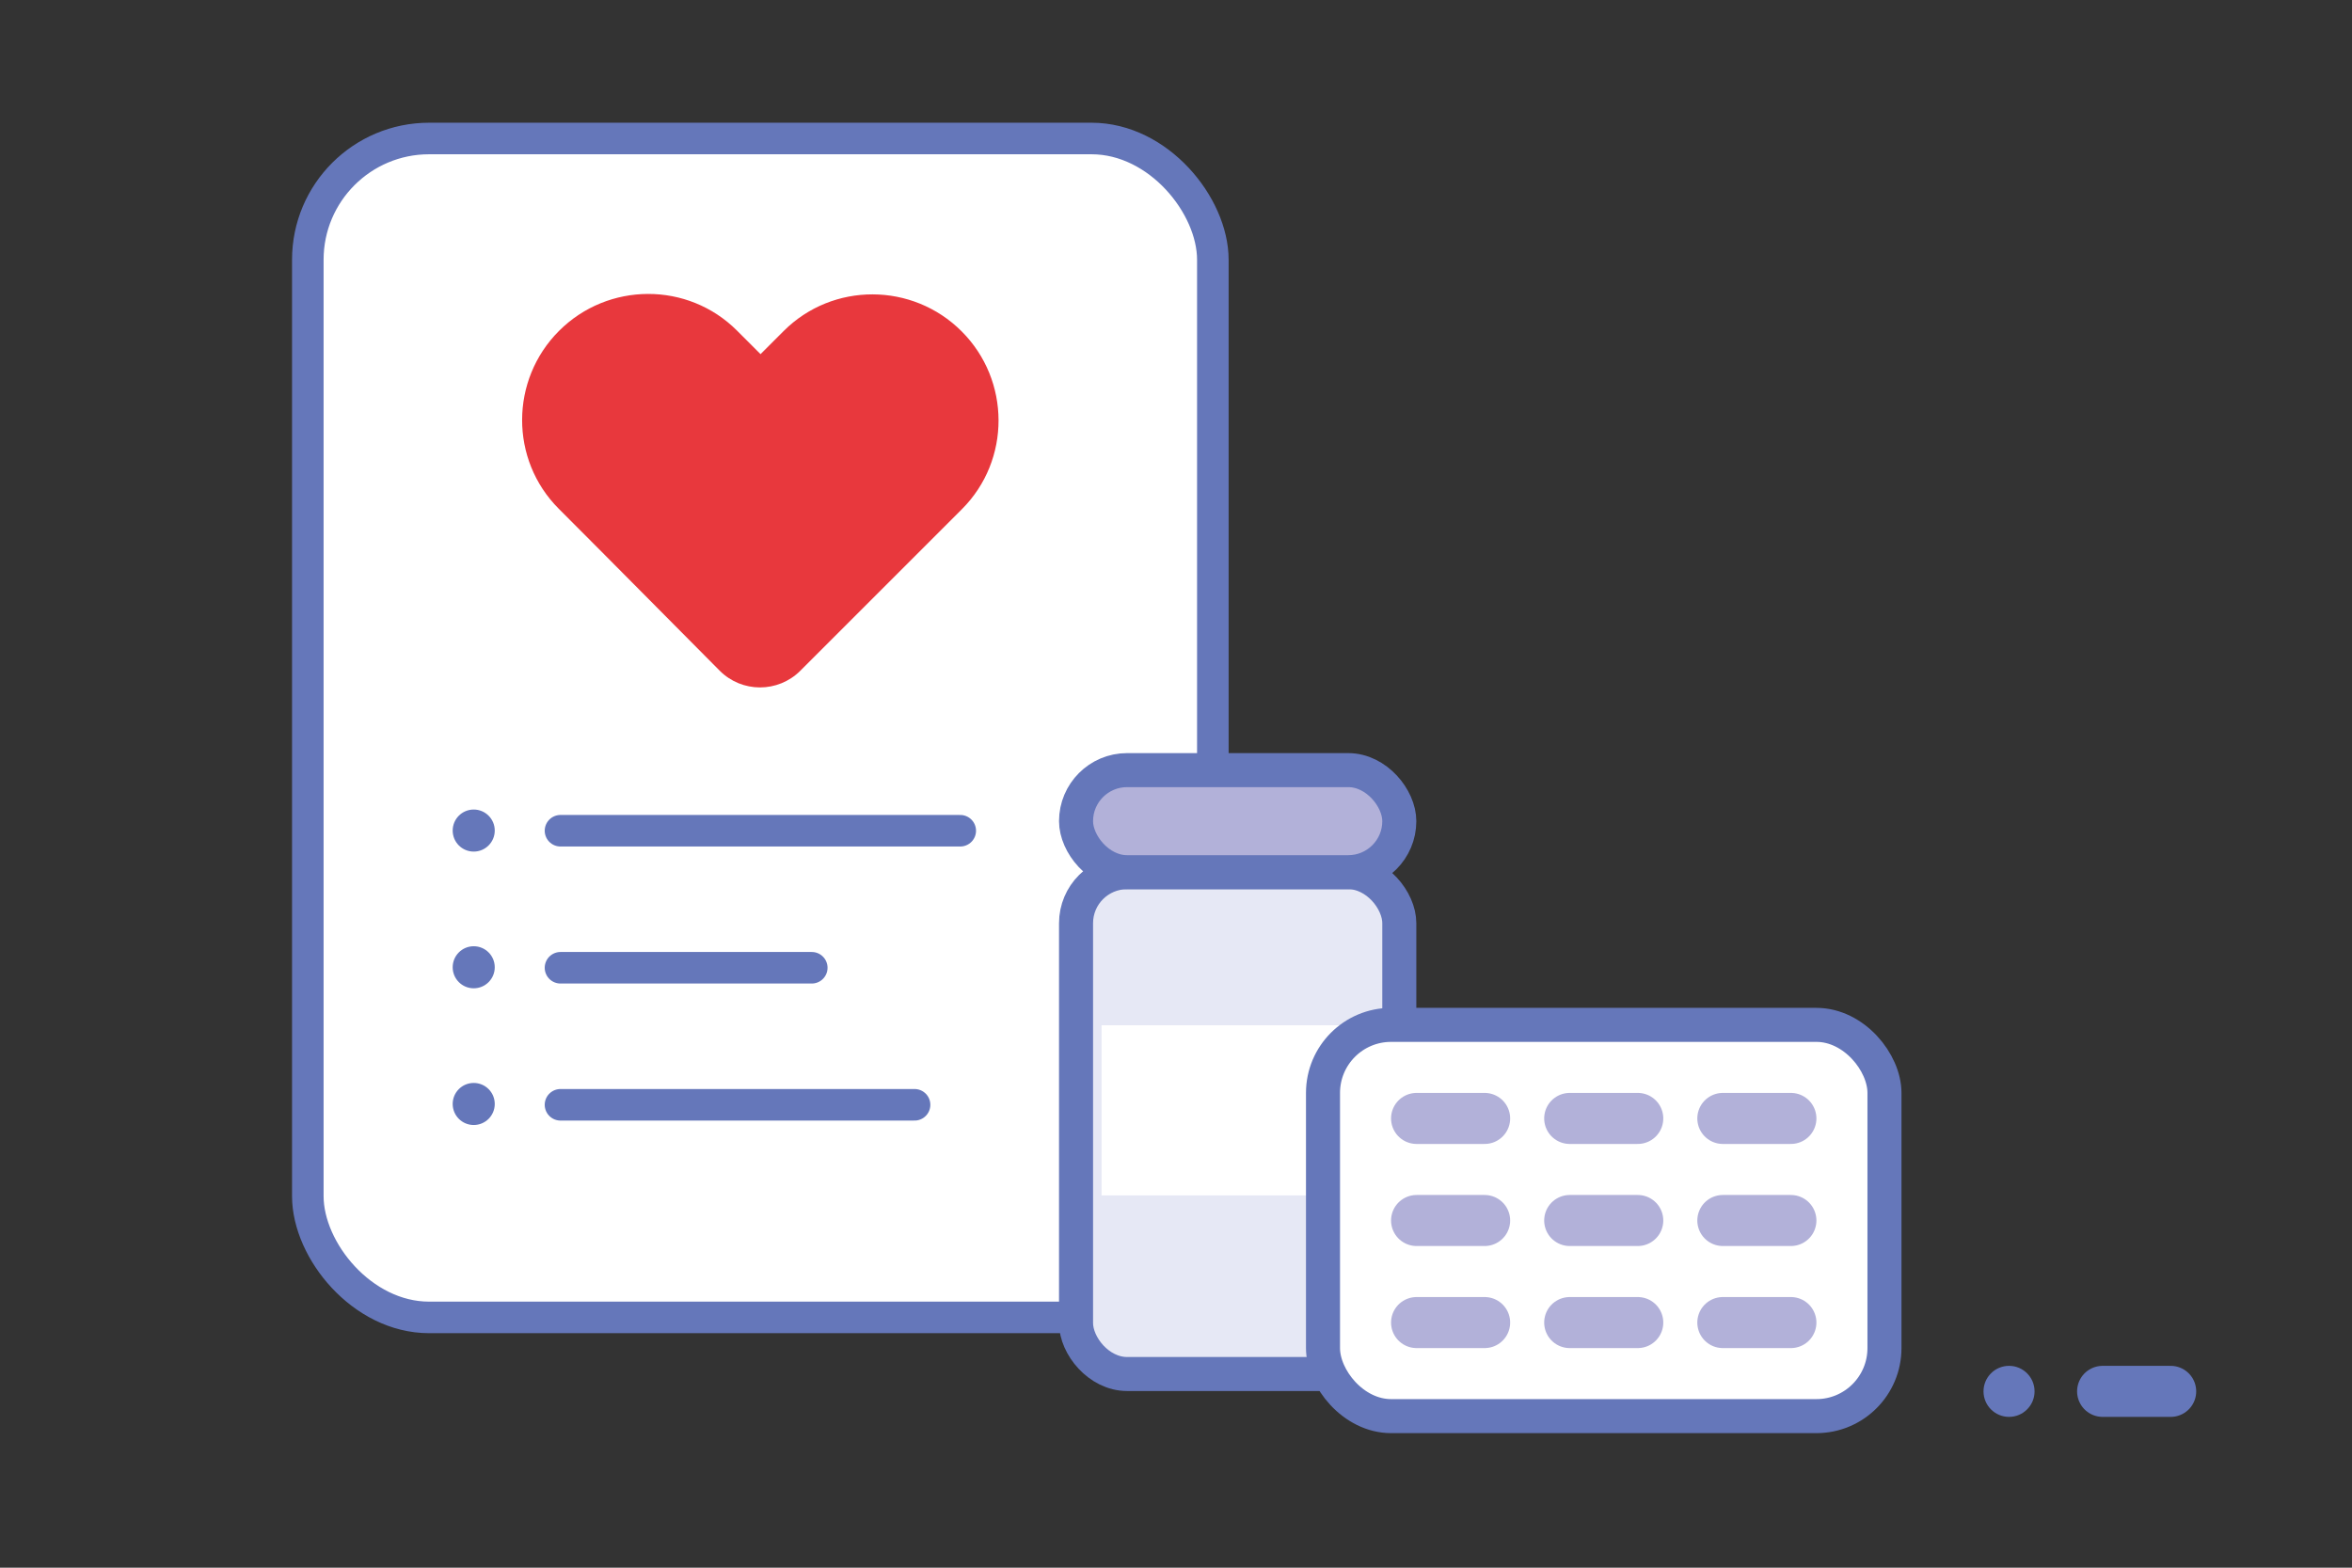 <svg xmlns="http://www.w3.org/2000/svg" width="1200" height="800" viewBox="0 0 1200 800" fill="none"><rect x="0" y="0" width="1200" height="800" fill="#333333" stroke="none"/><rect x="157.049" y="70.677" width="461.748" height="601.605" rx="61.879" fill="white" stroke="#6577BA" stroke-width="16.099"></rect><path d="M285.965 423.927H489.923" stroke="#6577BA" stroke-width="16.099" stroke-linecap="round" stroke-linejoin="round"></path><path d="M285.965 493.855H414.167" stroke="#6577BA" stroke-width="16.099" stroke-linecap="round" stroke-linejoin="round"></path><path d="M285.965 563.784H466.614" stroke="#6577BA" stroke-width="16.099" stroke-linecap="round" stroke-linejoin="round"></path><circle cx="241.693" cy="423.842" r="10.732" fill="#6577BA"></circle><circle cx="241.693" cy="493.604" r="10.732" fill="#6577BA"></circle><circle cx="241.693" cy="563.365" r="10.732" fill="#6577BA"></circle><path d="M408.344 342.268C396.965 353.646 378.516 353.647 367.168 342.237C339.794 314.713 312.547 287.091 285.09 259.634C260.057 234.601 260.195 193.876 285.228 168.843C310.261 143.81 350.986 143.672 376.019 168.705L388.034 180.719L399.826 168.927C424.859 143.894 465.584 144.032 490.617 169.065C515.651 194.098 515.789 234.823 490.756 259.856C463.325 287.287 435.765 314.846 408.344 342.268Z" fill="#E8383D"></path><rect x="549" y="445.084" width="164.933" height="256.08" rx="26.042" fill="#E6E8F5" stroke="#6577BA" stroke-width="17.361" stroke-linecap="round" stroke-linejoin="round"></rect><rect x="549" y="393" width="164.933" height="52.084" rx="26.042" fill="#B2B1D9" stroke="#6577BA" stroke-width="17.361" stroke-linecap="round" stroke-linejoin="round"></rect><rect x="562.021" y="523.21" width="138.891" height="86.807" fill="white"></rect><rect x="675" y="523" width="286.462" height="199.655" rx="34.723" fill="white" stroke="#6577BA" stroke-width="17.361" stroke-linecap="round" stroke-linejoin="round"></rect><path d="M722.744 570.744H757.467" stroke="#B2B1D9" stroke-width="26.042" stroke-linecap="round" stroke-linejoin="round"></path><path d="M800.87 570.744H835.592" stroke="#B2B1D9" stroke-width="26.042" stroke-linecap="round" stroke-linejoin="round"></path><path d="M878.996 570.744H913.718" stroke="#B2B1D9" stroke-width="26.042" stroke-linecap="round" stroke-linejoin="round"></path><path d="M722.744 622.828H757.467" stroke="#B2B1D9" stroke-width="26.042" stroke-linecap="round" stroke-linejoin="round"></path><path d="M800.87 622.828H835.592" stroke="#B2B1D9" stroke-width="26.042" stroke-linecap="round" stroke-linejoin="round"></path><path d="M878.996 622.828H913.718" stroke="#B2B1D9" stroke-width="26.042" stroke-linecap="round" stroke-linejoin="round"></path><path d="M722.744 674.912H757.467" stroke="#B2B1D9" stroke-width="26.042" stroke-linecap="round" stroke-linejoin="round"></path><path d="M800.87 674.912H835.592" stroke="#B2B1D9" stroke-width="26.042" stroke-linecap="round" stroke-linejoin="round"></path><path d="M878.996 674.912H913.718" stroke="#B2B1D9" stroke-width="26.042" stroke-linecap="round" stroke-linejoin="round"></path><path d="M1107.49 710.021H1072.76" stroke="#6577BA" stroke-width="26.042" stroke-linecap="round" stroke-linejoin="round"></path><circle cx="13.021" cy="13.021" r="13.021" transform="matrix(-1 0 0 1 1038.04 697)" fill="#6577BA"></circle></svg>